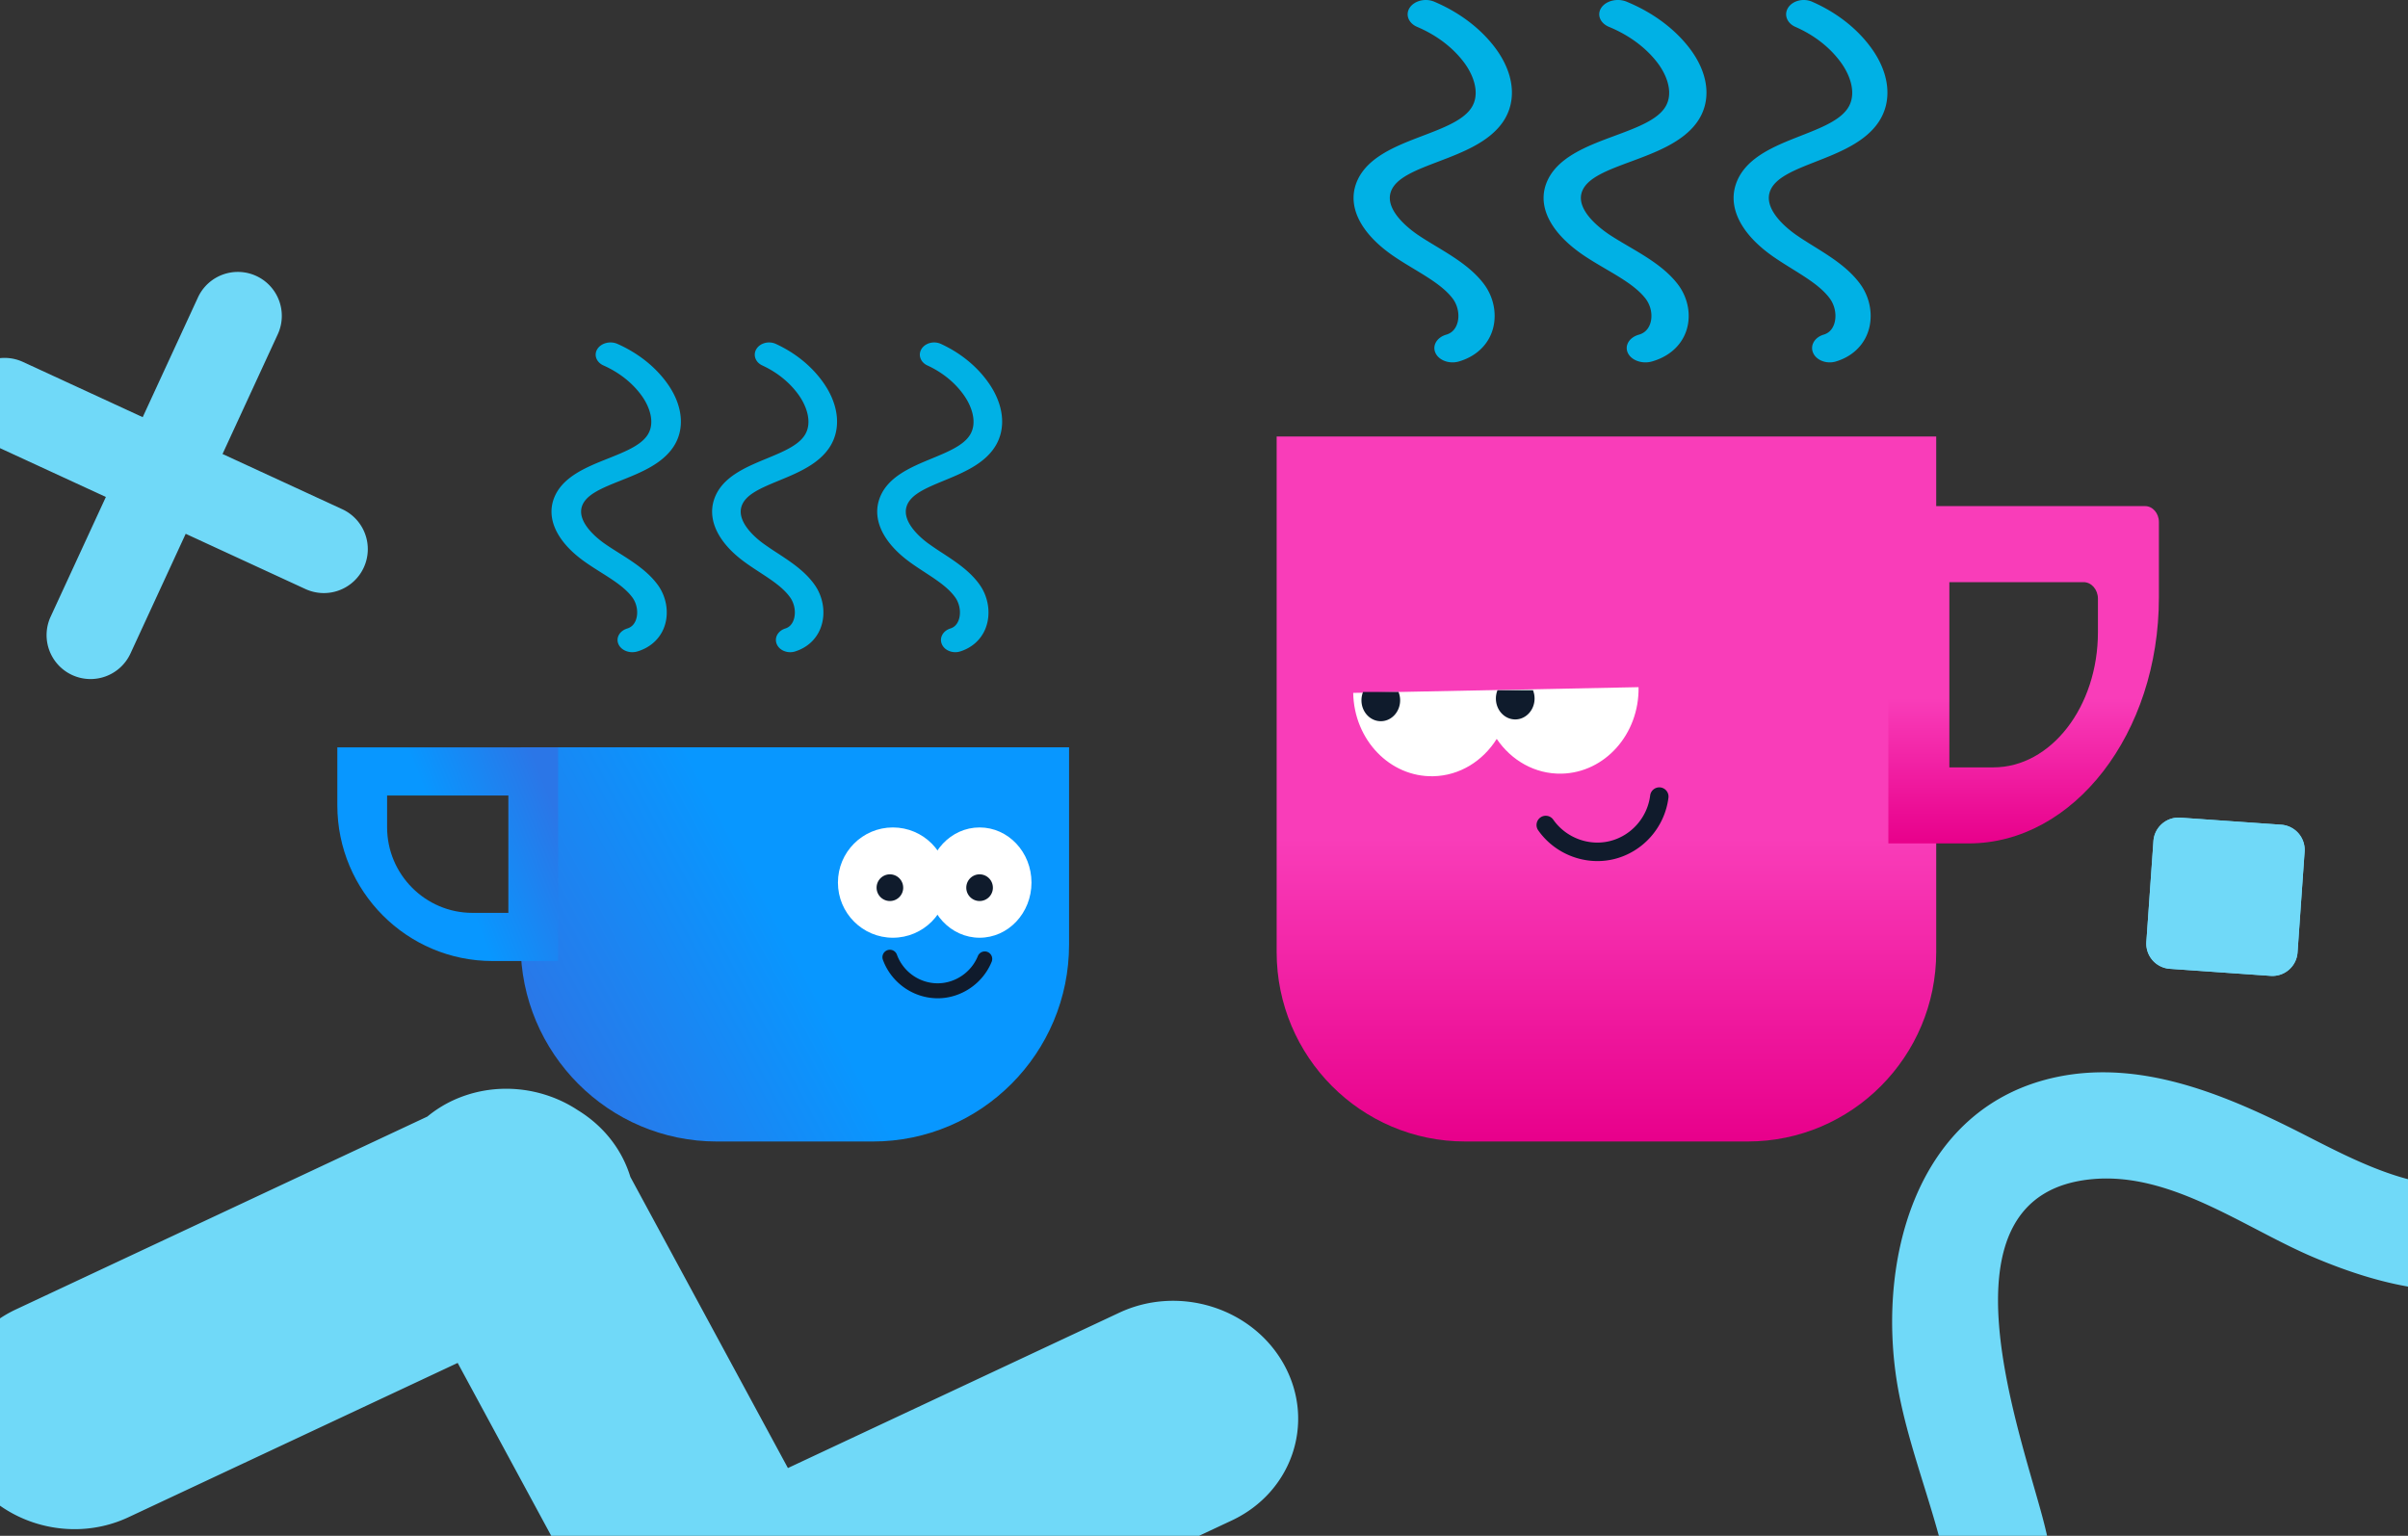 <svg width="464" height="296" fill="none" xmlns="http://www.w3.org/2000/svg"><rect width="100%" height="100%" fill="#333333" stroke="none"/><path d="M548.941 149.097c-10.472-7.293-24.343-17.3-37.781-12.462-16.005 5.764-5.994 23.803-1.692 34.63 10.202 25.677 8.834 61.604-20.308 74.281-14.28 6.214-29.644 2.583-43.37-3.237-13.277-5.632-27.327-16.382-42.468-15.066-31.86 2.769-13.343 50.364-9.272 67.03 3.746 15.348 4.848 30.861-2.191 45.469-6.086 12.64-17.322 21.657-31.485 22.78-13.2 1.044-14.404-19.48-1.204-20.524 11.755-.937 17.271-14.669 17.542-24.999.434-16.369-7.594-32.229-10.727-48.063-4.861-24.561 2.542-55.77 30.69-61.437 15.752-3.162 31.343 3.189 45.19 10.104 12.051 6.019 29.57 16.464 42.577 7.152 13.104-9.396 12.151-27.753 7.596-41.343-5.017-14.958-14.13-29.574-8.716-45.807 4.629-13.882 18.753-21.999 32.907-22.684 17.61-.853 32.576 9.224 46.378 18.83 10.859 7.552-2.911 22.847-13.664 15.368l-.002-.022ZM-7.108 282.237c-5.985-11.06-1.428-24.433 10.178-29.876l79.276-37.167a23.13 23.13 0 0 1 4.826-3.062c7.991-3.746 17.236-2.752 24.177 1.839 3.454 2.116 6.407 5.071 8.417 8.784a22.259 22.259 0 0 1 1.701 4.074l30.357 56.105 63.841-29.933c11.607-5.443 25.862-.89 31.847 10.17 5.985 11.06 1.428 24.433-10.178 29.876l-81.961 38.43c-.879.568-1.789 1.105-2.772 1.564-11.607 5.443-25.862.889-31.847-10.171l-.11-.21-32.455-59.985-63.437 29.741c-11.607 5.443-25.862.889-31.847-10.171l-.013-.008Zm21.006-152.143a8.472 8.472 0 0 0 11.24-4.142l10.644-23.073 23.073 10.645a8.473 8.473 0 0 0 11.24-4.143 8.473 8.473 0 0 0-4.144-11.24L42.88 87.497l10.644-23.072a8.473 8.473 0 0 0-4.143-11.24 8.473 8.473 0 0 0-11.24 4.143L27.497 80.4 4.425 69.755a8.473 8.473 0 0 0-11.24 4.143 8.473 8.473 0 0 0 4.143 11.24L20.4 95.782 9.755 118.856a8.472 8.472 0 0 0 4.143 11.239Z" fill="#70D9F8"/><path d="m420.143 157.586 19.42 1.361a4.866 4.866 0 0 1 4.515 5.196l-1.361 19.421a4.866 4.866 0 0 1-5.196 4.514l-19.42-1.361a4.866 4.866 0 0 1-4.515-5.196l1.361-19.42a4.867 4.867 0 0 1 5.196-4.515Zm3.494 19.76 9.71.681.681-9.711-9.711-.68-.68 9.71Z" fill="#70D9F8"/><path d="m420.143 157.586 19.42 1.361a4.866 4.866 0 0 1 4.515 5.196l-1.361 19.421a4.866 4.866 0 0 1-5.196 4.514l-19.42-1.361a4.866 4.866 0 0 1-4.515-5.196l1.361-19.42a4.867 4.867 0 0 1 5.196-4.515Zm3.494 19.76 9.71.681.681-9.711-9.711-.68-.68 9.71Z" fill="#70D9F8"/><path d="m425.237 165.887 8.224.576a2.06 2.06 0 0 1 1.911 2.2l-.576 8.224a2.061 2.061 0 0 1-2.2 1.912l-8.224-.577a2.061 2.061 0 0 1-1.912-2.2l.577-8.224a2.06 2.06 0 0 1 2.2-1.911Zm1.479 8.367 4.112.288.288-4.112-4.111-.288-.289 4.112Z" fill="#70D9F8"/><path d="m425.237 165.887 8.224.576a2.06 2.06 0 0 1 1.911 2.2l-.576 8.224a2.061 2.061 0 0 1-2.2 1.912l-8.224-.577a2.061 2.061 0 0 1-1.912-2.2l.577-8.224a2.06 2.06 0 0 1 2.2-1.911Zm1.479 8.367 4.112.288.288-4.112-4.111-.288-.289 4.112Z" fill="#70D9F8"/><path d="m426.758 158.479 11.452.803a2.87 2.87 0 0 1 2.662 3.064l-.803 11.452a2.87 2.87 0 0 1-3.064 2.662l-11.451-.803a2.87 2.87 0 0 1-2.663-3.064l.803-11.452a2.87 2.87 0 0 1 3.064-2.662Zm2.06 11.652 5.726.401.401-5.725-5.726-.402-.401 5.726Z" fill="#70D9F8"/><path d="m426.758 158.479 11.452.803a2.87 2.87 0 0 1 2.662 3.064l-.803 11.452a2.87 2.87 0 0 1-3.064 2.662l-11.451-.803a2.87 2.87 0 0 1-2.663-3.064l.803-11.452a2.87 2.87 0 0 1 3.064-2.662Zm2.06 11.652 5.726.401.401-5.725-5.726-.402-.401 5.726Z" fill="#70D9F8"/><g clip-path="url(#a)"><path d="M246 84.12h127.091v99.38c0 20.144-16.279 36.497-36.328 36.497H282.33C262.279 220 246 203.645 246 183.501V84.119Z" fill="url(#b)"/><path d="M363.871 97.541v65.011h15.481c20.236 0 36.65-21.226 36.65-47.402v-14.533c0-1.698-1.195-3.076-2.67-3.076h-49.461Zm40.381 24.304c0 14.353-9.046 26.05-20.142 26.05h-8.486v-35.7h25.85c1.537 0 2.78 1.433 2.78 3.199v6.449l-.002.002Z" fill="url(#c)"/><path d="M352.575 69.841a4.15 4.15 0 0 0 1.162-.167c2.79-.828 4.912-2.632 5.976-5.085 1.357-3.122.838-7.017-1.321-9.923-2.296-3.102-5.673-5.2-8.938-7.228-1.123-.7-2.246-1.396-3.309-2.135-1.498-1.038-6.289-4.706-5.127-8.298.878-2.716 4.611-4.181 8.933-5.875 4.427-1.736 9.44-3.705 12.055-7.632 2.689-4.037 2.136-9.387-1.475-14.311-2.723-3.728-6.65-6.795-11.359-8.856-1.664-.726-3.704-.215-4.593 1.117-.889 1.339-.274 3.01 1.374 3.732 3.628 1.586 6.65 3.947 8.746 6.822 1.84 2.508 3.152 6.15 1.34 8.874-1.571 2.363-5.197 3.784-9.042 5.293-5.093 1.999-10.871 4.261-12.544 9.438-1.481 4.584 1.174 9.646 7.282 13.887 1.157.805 2.376 1.561 3.594 2.32 2.89 1.795 5.618 3.489 7.248 5.697 1.118 1.506 1.42 3.663.734 5.242-.386.897-1.03 1.483-1.907 1.742-1.755.52-2.666 2.102-2.023 3.53.502 1.12 1.8 1.814 3.185 1.814l.009.002Zm-35.521 0c.409 0 .821-.055 1.231-.167 2.954-.828 5.194-2.632 6.32-5.082 1.437-3.125.888-7.02-1.398-9.926-2.431-3.102-6.007-5.2-9.463-7.228-1.189-.699-2.378-1.396-3.504-2.134-1.586-1.038-6.658-4.706-5.428-8.298.929-2.717 4.882-4.18 9.458-5.876 4.687-1.735 10.001-3.704 12.77-7.633 2.841-4.032 2.255-9.38-1.562-14.307-2.889-3.732-7.047-6.796-12.027-8.857-1.738-.727-3.922-.223-4.863 1.116-.941 1.337-.289 3.008 1.455 3.732 3.836 1.586 7.035 3.947 9.266 6.824 1.936 2.506 3.325 6.15 1.407 8.872-1.664 2.363-5.502 3.784-9.568 5.293-5.398 1.999-11.515 4.263-13.287 9.437-1.568 4.585 1.243 9.647 7.71 13.887 1.225.805 2.515 1.562 3.806 2.32 3.059 1.795 5.947 3.49 7.674 5.697 1.183 1.508 1.502 3.663.777 5.245-.41.896-1.091 1.48-2.014 1.74-1.864.522-2.823 2.102-2.142 3.532.532 1.116 1.906 1.811 3.373 1.811l.009.002Zm-37.163 0a4.41 4.41 0 0 0 1.197-.167c2.866-.828 5.05-2.63 6.145-5.08 1.397-3.122.868-7.02-1.348-9.926-2.375-3.104-5.852-5.201-9.206-7.23-1.156-.697-2.317-1.394-3.412-2.134-1.537-1.038-6.468-4.704-5.277-8.3.903-2.715 4.745-4.177 9.194-5.874 4.557-1.735 9.724-3.704 12.416-7.633 2.762-4.028 2.198-9.376-1.513-14.307-2.814-3.732-6.857-6.796-11.698-8.857-1.685-.727-3.808-.223-4.728 1.116-.915 1.337-.282 3.008 1.414 3.732 3.729 1.586 6.842 3.947 9.009 6.824 1.888 2.508 3.238 6.153 1.374 8.87-1.624 2.365-5.356 3.786-9.308 5.295-5.248 1.999-11.196 4.263-12.918 9.437-1.519 4.59 1.214 9.651 7.495 13.887 1.191.805 2.446 1.564 3.706 2.322 2.968 1.795 5.777 3.49 7.467 5.697 1.144 1.504 1.449 3.66.743 5.245-.398.894-1.06 1.479-1.957 1.738-1.812.522-2.745 2.102-2.082 3.532.517 1.116 1.852 1.811 3.278 1.811l.009.002Z" fill="#00B1E5"/><path d="M300.886 149.105c-5.112.103-9.67-2.556-12.48-6.697-2.668 4.253-7.13 7.092-12.242 7.195-8.357.168-15.257-7.023-15.412-16.063l54.984-1.104c.155 9.039-6.492 16.501-14.85 16.669Z" fill="#fff"/><path d="M269.485 133.364a4.32 4.32 0 0 1 .308 1.603c0 2.225-1.669 4.03-3.726 4.03s-3.726-1.805-3.726-4.03c0-.57.109-1.112.308-1.603h6.836Zm25.905-.343c.197.492.309 1.034.309 1.603 0 2.226-1.669 4.031-3.726 4.031-2.058 0-3.727-1.805-3.727-4.031 0-.569.11-1.111.309-1.603h6.835Z" fill="#0F1B2C"/><path d="M307.815 165.954c-4.453 0-8.788-2.177-11.414-5.926a1.784 1.784 0 0 1 .429-2.482 1.767 1.767 0 0 1 2.472.431c2.414 3.443 6.762 5.108 10.819 4.144 4.159-.99 7.314-4.532 7.853-8.815a1.78 1.78 0 0 1 1.982-1.546 1.783 1.783 0 0 1 1.539 1.991c-.723 5.749-4.963 10.506-10.555 11.838a13.547 13.547 0 0 1-3.125.365Z" fill="#101B2C"/></g><g clip-path="url(#d)"><path d="M168.171 220h-30.019c-20.88 0-37.829-17.014-37.829-37.968v-38.005H206v38.005C206 202.988 189.048 220 168.171 220Z" fill="url(#e)"/><path d="M107.548 144.04v41.177H94.912C78.395 185.217 65 171.77 65 155.193V144.04h42.548Zm-32.957 15.394c0 9.091 7.382 16.5 16.44 16.5h6.928v-22.612H74.59v6.112Z" fill="url(#f)"/><path d="M184.067 125.697c.313 0 .632-.046.945-.144 2.266-.707 3.989-2.25 4.853-4.345 1.103-2.668.681-5.996-1.07-8.481-1.867-2.651-4.608-4.443-7.259-6.177a63.537 63.537 0 0 1-2.688-1.825c-1.215-.886-5.107-4.023-4.163-7.093.713-2.322 3.747-3.574 7.256-5.021 3.596-1.484 7.667-3.165 9.793-6.524 2.185-3.452 1.735-8.024-1.199-12.234-2.21-3.186-5.403-5.807-9.225-7.57-1.353-.621-3.009-.184-3.733.956-.721 1.144-.223 2.572 1.118 3.191 2.947 1.357 5.403 3.373 7.105 5.831 1.494 2.143 2.559 5.258 1.089 7.585-1.277 2.021-4.221 3.235-7.345 4.525-4.135 1.708-8.829 3.643-10.187 8.064-1.204 3.918.953 8.244 5.915 11.871.939.688 1.931 1.335 2.92 1.982 2.347 1.534 4.562 2.984 5.887 4.869.908 1.288 1.153 3.129.595 4.481-.313.767-.836 1.269-1.548 1.489-1.425.444-2.165 1.796-1.643 3.017.408.958 1.461 1.55 2.587 1.55l-.003.003Zm-31.804 0c.313 0 .631-.046.944-.144 2.266-.707 3.987-2.25 4.848-4.343 1.104-2.671.682-5.999-1.07-8.483-1.867-2.652-4.608-4.444-7.259-6.178a62.899 62.899 0 0 1-2.688-1.825c-1.216-.887-5.108-4.023-4.163-7.093.712-2.323 3.747-3.572 7.256-5.022 3.596-1.484 7.672-3.165 9.796-6.524 2.179-3.448 1.729-8.018-1.199-12.23-2.215-3.191-5.406-5.81-9.226-7.57-1.335-.622-3.009-.191-3.733.955-.721 1.145-.223 2.57 1.118 3.192 2.942 1.357 5.398 3.373 7.111 5.831 1.484 2.141 2.551 5.259 1.081 7.583-1.277 2.021-4.222 3.235-7.34 4.525-4.141 1.708-8.835 3.645-10.193 8.065-1.204 3.918.953 8.245 5.915 11.871.939.688 1.931 1.336 2.92 1.983 2.347 1.534 4.563 2.984 5.887 4.869.908 1.287 1.154 3.129.595 4.484-.312.767-.835 1.266-1.542 1.486-1.43.447-2.165 1.796-1.643 3.02.408.955 1.462 1.548 2.588 1.548h-.003Zm-30.414-.003c.324 0 .654-.045.978-.143 2.342-.707 4.13-2.248 5.021-4.341 1.143-2.668.709-5.998-1.099-8.483-1.942-2.654-4.781-4.445-7.524-6.18-.947-.595-1.896-1.192-2.79-1.825-1.256-.886-5.284-4.02-4.312-7.095.738-2.32 3.881-3.569 7.515-5.02 3.725-1.483 7.947-3.164 10.146-6.523 2.258-3.443 1.798-8.015-1.235-12.229-2.301-3.192-5.606-5.81-9.559-7.57-1.377-.621-3.114-.191-3.866.955-.747 1.144-.232 2.57 1.157 3.192 3.048 1.357 5.591 3.373 7.365 5.831 1.543 2.143 2.648 5.26 1.123 7.58-1.325 2.023-4.378 3.237-7.608 4.527-4.289 1.708-9.15 3.645-10.557 8.065-1.241 3.923.993 8.249 6.127 11.87.972.688 1.999 1.338 3.027 1.986 2.425 1.533 4.72 2.983 6.103 4.868.935 1.285 1.184 3.13.608 4.484-.324.765-.866 1.264-1.598 1.486-1.481.447-2.243 1.796-1.701 3.02.422.955 1.513 1.548 2.679 1.548v-.003Z" fill="#00B1E5"/><path d="M182.64 170.1c0 5.87-4.742 10.627-10.589 10.627-5.849 0-10.589-4.757-10.589-10.627 0-5.871 4.742-10.628 10.589-10.628 5.849 0 10.589 4.757 10.589 10.628Z" fill="#fff"/><path d="M198.758 170.1c0 5.87-4.475 10.627-9.998 10.627s-9.998-4.759-9.998-10.627c0-5.871 4.475-10.628 9.998-10.628 5.521 0 9.998 4.759 9.998 10.628Z" fill="#fff"/><path d="M174.039 171.082a2.568 2.568 0 0 1-2.562 2.571 2.57 2.57 0 0 1-2.564-2.571 2.566 2.566 0 0 1 2.562-2.571 2.565 2.565 0 0 1 2.561 2.571h.003Zm17.283 0a2.566 2.566 0 0 1-2.562 2.571 2.57 2.57 0 0 1-2.564-2.571 2.567 2.567 0 0 1 2.562-2.571 2.565 2.565 0 0 1 2.561 2.571h.003Z" fill="#0F1B2C"/><path d="M180.676 192.396h-.069c-4.657-.031-8.87-3.01-10.482-7.416a1.437 1.437 0 1 1 2.7-.994c1.199 3.283 4.335 5.503 7.798 5.524h.053c3.361 0 6.47-2.102 7.746-5.244a1.437 1.437 0 0 1 1.876-.791 1.447 1.447 0 0 1 .788 1.883c-1.717 4.219-5.892 7.041-10.41 7.041v-.003Z" fill="#101B2C"/></g><defs><linearGradient id="b" x1="309.545" y1="161.5" x2="309.546" y2="219.998" gradientUnits="userSpaceOnUse"><stop stop-color="#F93DB9"/><stop offset="1" stop-color="#E8008B"/></linearGradient><linearGradient id="c" x1="389.936" y1="134.564" x2="389.937" y2="162.552" gradientUnits="userSpaceOnUse"><stop stop-color="#F93DB9"/><stop offset="1" stop-color="#E8008B"/></linearGradient><linearGradient id="e" x1="152.037" y1="181.027" x2="105.851" y2="205.753" gradientUnits="userSpaceOnUse"><stop stop-color="#0897FF"/><stop offset="1" stop-color="#2B76E7"/></linearGradient><linearGradient id="f" x1="86.726" y1="165.163" x2="107.384" y2="156.948" gradientUnits="userSpaceOnUse"><stop stop-color="#0897FF"/><stop offset="1" stop-color="#2B76E7"/></linearGradient><clipPath id="a"><path fill="#fff" transform="translate(246)" d="M0 0h170v220H0z"/></clipPath><clipPath id="d"><path fill="#fff" transform="translate(65 66)" d="M0 0h141v154H0z"/></clipPath></defs></svg>